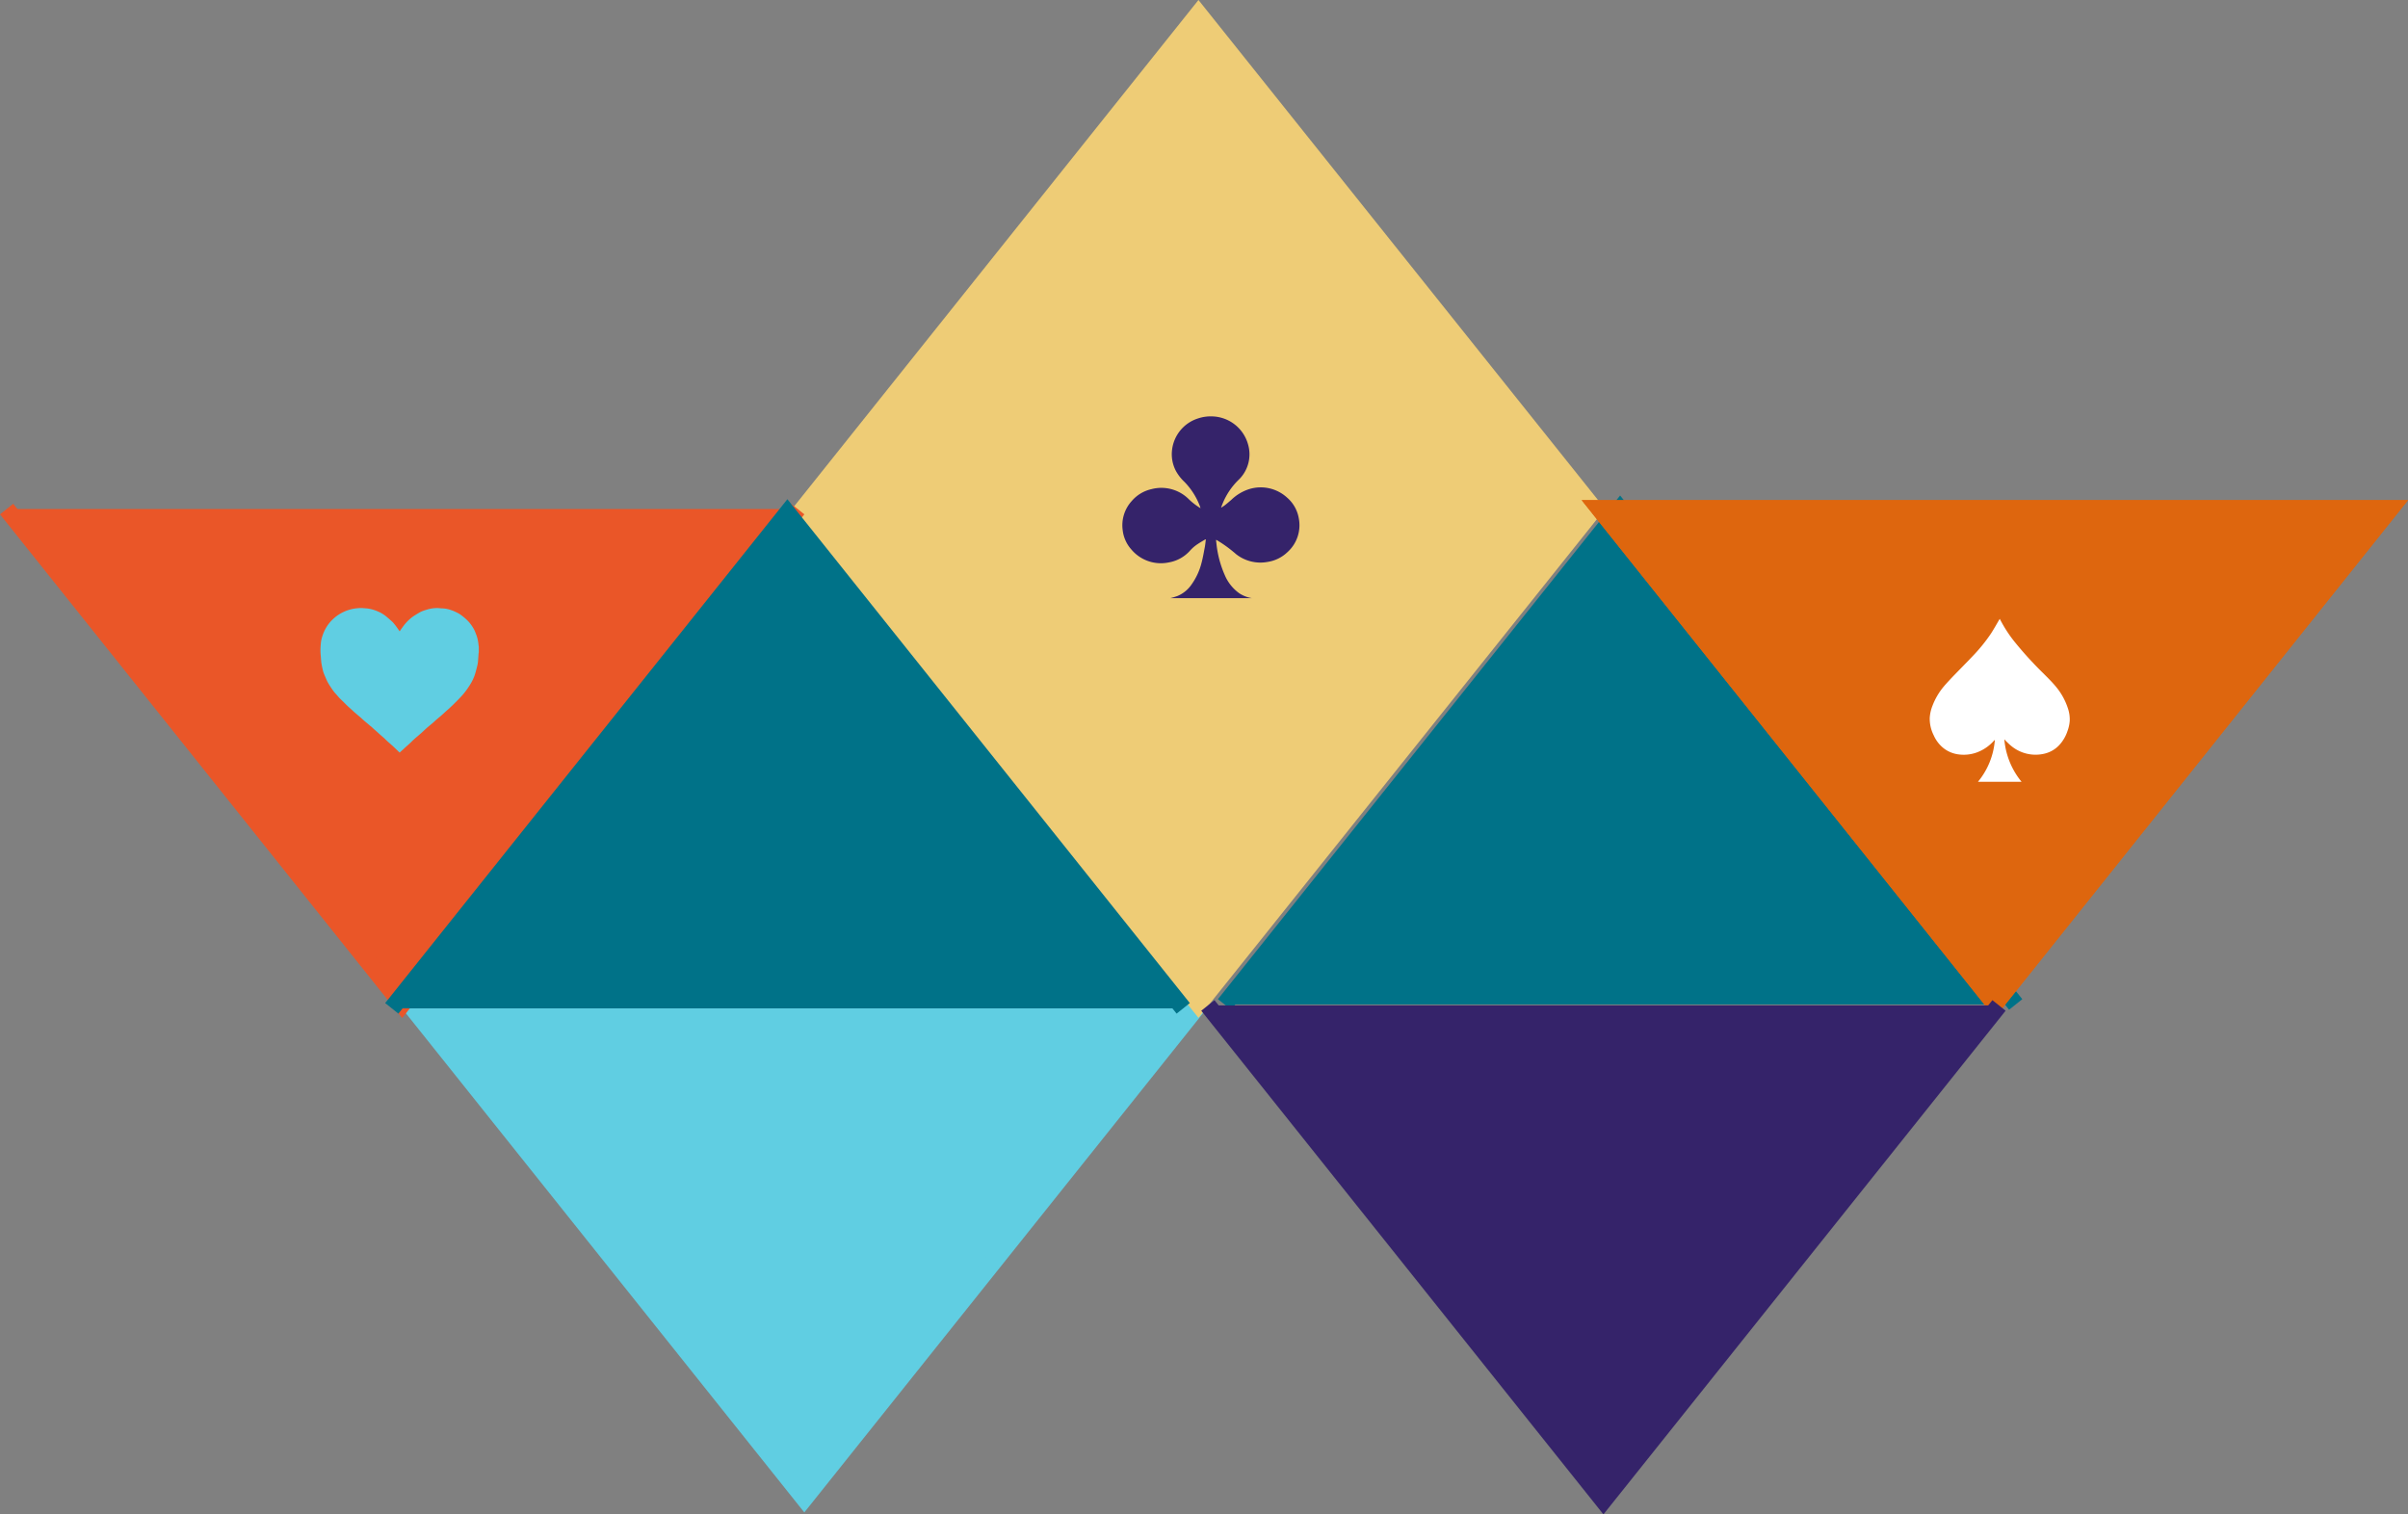 <svg xmlns="http://www.w3.org/2000/svg" width="142.352" height="89.533" viewBox="0 0 142.352 89.533">
  <rect x="0" y="0" width="142.352" height="89.533" fill="#808080" stroke="none"/>
  <g id="Group_596" data-name="Group 596" transform="translate(-584.634 -3006.583)">
    <g id="Group_99" data-name="Group 99" transform="translate(585.024 3007.384)">
      <path id="Path_22" data-name="Path 22" d="M0,29.3,23.4,0,46.786,29.3" transform="translate(70.558 87.815) rotate(180)" fill="#60cee2" stroke="#60cee2" stroke-width="1"/>
      <path id="Path_23" data-name="Path 23" d="M46.786,29.288,23.4,58.576,0,29.288,23.4,0Z" transform="translate(93.859 58.576) rotate(180)" fill="#eecc76" stroke="#eecc76" stroke-width="1"/>
      <path id="Path_51" data-name="Path 51" d="M46.769,0,23.385,29.288,0,0" transform="translate(0 29.296)" fill="#ea5628" stroke="#ea5628" stroke-width="1"/>
      <path id="Path_412" data-name="Path 412" d="M46.77,29.288,23.385,0,0,29.288" transform="translate(72 29.296)" fill="#007288" stroke="#007288" stroke-width="1"/>
      <path id="Path_87" data-name="Path 87" d="M4.671,8.539h-.02a.071.071,0,0,0-.016-.02c-.117-.113-.239-.226-.356-.34l-.008-.008L3.943,7.88c-.077-.069-.146-.142-.222-.21s-.158-.137-.239-.21-.137-.125-.206-.186-.137-.117-.2-.178-.109-.1-.166-.142c-.1-.089-.206-.174-.311-.263-.089-.077-.178-.158-.267-.239l-.352-.3c-.085-.077-.17-.158-.255-.234-.065-.057-.129-.113-.19-.174-.036-.032-.069-.069-.105-.105-.1-.1-.206-.2-.307-.3-.049-.049-.089-.1-.133-.15C.923,5.11.85,5.037.79,4.961.709,4.856.636,4.75.563,4.637A3.4,3.4,0,0,1,.381,4.33C.317,4.193.26,4.055.2,3.914a1.811,1.811,0,0,1-.081-.251C.09,3.538.062,3.412.042,3.287.026,3.2.022,3.113.014,3.028c-.008-.146-.028-.3-.032-.453A3.945,3.945,0,0,1,0,2.139a1.693,1.693,0,0,1,.04-.287,2.491,2.491,0,0,1,.372-.841A2.254,2.254,0,0,1,.745.635,2.263,2.263,0,0,1,1.133.344,2.5,2.5,0,0,1,1.687.1a2.535,2.535,0,0,1,.76-.1c.032,0,.065.008.1.008.077.008.158.008.234.02a2.273,2.273,0,0,1,.606.178,1.971,1.971,0,0,1,.477.287c.109.093.218.186.327.283a1.2,1.2,0,0,1,.154.166c.049.061.1.121.142.186.061.081.117.166.178.251.049-.073.093-.146.146-.214.073-.1.146-.2.226-.287a2.444,2.444,0,0,1,.5-.433C5.67.364,5.8.279,5.94.21A2.571,2.571,0,0,1,6.252.1,2.069,2.069,0,0,1,6.878,0C6.984,0,7.093.02,7.2.02a1.727,1.727,0,0,1,.5.1,2.348,2.348,0,0,1,.36.154A1.174,1.174,0,0,1,8.273.4a3.67,3.67,0,0,1,.311.251,2.432,2.432,0,0,1,.2.206,2.418,2.418,0,0,1,.17.23,2.141,2.141,0,0,1,.133.23c.044.093.077.194.117.291a2.18,2.18,0,0,1,.117.53c.008.049.012.1.02.146v.348l-.008.008c-.012.142-.02.287-.032.429a2.062,2.062,0,0,1-.032.271c-.053.218-.105.437-.178.651a2.818,2.818,0,0,1-.194.42c-.065.117-.142.23-.218.344a4.231,4.231,0,0,1-.453.554c-.028.028-.057.057-.085.089l-.34.34c-.044.044-.093.085-.137.129s-.089.085-.137.125-.093.081-.137.121c-.081.073-.158.146-.239.218l-.3.255c-.081.069-.154.142-.234.21-.1.085-.2.166-.3.251s-.2.182-.3.275-.2.174-.3.263c-.069.057-.133.113-.2.174-.04.036-.081.073-.121.113s-.085.085-.129.125c-.077.073-.158.142-.234.21-.049.044-.1.093-.146.137C4.817,8.405,4.744,8.47,4.671,8.539Z" transform="translate(18.573 35.148)" fill="#60cee2"/>
      <path id="Path_112" data-name="Path 112" d="M457.369,694.691l-23.385,29.288L410.6,694.691Z" transform="translate(-316.447 -665.419)" fill="#de660e" stroke="#de660e" stroke-width="1"/>
      <path id="Path_111" data-name="Path 111" d="M457.369,693.164l-23.385,29.288L410.6,693.164Z" transform="translate(-316.447 -663.893)" fill="#de660e" stroke="#de660e" stroke-width="1"/>
      <path id="Path_46" data-name="Path 46" d="M4.147,0c.069.128.132.249.2.366a8.025,8.025,0,0,0,.613.91A21.481,21.481,0,0,0,6.733,3.23c.245.249.5.494.72.761a3.861,3.861,0,0,1,.72,1.289,2.054,2.054,0,0,1,.11.761,2.2,2.2,0,0,1-.135.6,2.243,2.243,0,0,1-.485.822,1.737,1.737,0,0,1-.848.5,2.254,2.254,0,0,1-1.97-.435c-.127-.1-.245-.222-.365-.337-.015-.013-.017-.038-.025-.06l-.034.03A4.548,4.548,0,0,0,5.437,9.633H2.858a4.419,4.419,0,0,0,1-2.478c-.015.013-.032.026-.047.04a2.524,2.524,0,0,1-1.042.71,2.256,2.256,0,0,1-1.029.111,1.8,1.8,0,0,1-.931-.384,2,2,0,0,1-.566-.748A2.171,2.171,0,0,1,.008,5.851a2.35,2.35,0,0,1,.164-.72A3.958,3.958,0,0,1,.736,4.125c.164-.211.346-.4.529-.6.436-.456.882-.9,1.314-1.357A9.815,9.815,0,0,0,3.633.861C3.8.6,3.954.326,4.111.058,4.121.04,4.133.023,4.147,0Z" transform="translate(113.681 35.788)" fill="#fff"/>
      <path id="Path_113" data-name="Path 113" d="M592.469,978.6l-23.385,29.288L545.7,978.6" transform="translate(-474.685 -919.957)" fill="#35236a" stroke="#35236a" stroke-width="1"/>
      <path id="Path_411" data-name="Path 411" d="M0,0,23.4,29.3,46.786,0" transform="translate(69.557 58.815) rotate(180)" fill="#007288" stroke="#007288" stroke-width="1"/>
    </g>
    <g id="Group_101" data-name="Group 101" transform="translate(650.985 3031.199)">
      <path id="Path_144" data-name="Path 144" d="M4.923,7.22c-.149.09-.3.176-.442.27a2.269,2.269,0,0,0-.47.4,2.16,2.16,0,0,1-1.24.693A2.279,2.279,0,0,1,.544,7.823,2.056,2.056,0,0,1,.031,6.688,2.131,2.131,0,0,1,.567,4.954a2.155,2.155,0,0,1,1.166-.7,2.293,2.293,0,0,1,2.211.6,3.911,3.911,0,0,0,.689.528c-.016-.043-.023-.074-.031-.1a4.146,4.146,0,0,0-.92-1.456,2.618,2.618,0,0,1-.5-.638,2.12,2.12,0,0,1-.239-1.205A2.222,2.222,0,0,1,4.492.071,2.329,2.329,0,0,1,5.31-.047,2.26,2.26,0,0,1,7.439,1.6a2.093,2.093,0,0,1-.587,2.133,4.136,4.136,0,0,0-.888,1.311c-.039.094-.078.192-.113.286a.054.054,0,0,0,.016.012c.082-.055.164-.106.243-.168.117-.094.231-.192.344-.29a2.7,2.7,0,0,1,1.088-.642,2.308,2.308,0,0,1,2.207.513,2.075,2.075,0,0,1,.693,1.233,2.133,2.133,0,0,1-.669,1.988,2.161,2.161,0,0,1-1.166.579,2.33,2.33,0,0,1-1.859-.446c-.051-.039-.1-.09-.149-.125a7.454,7.454,0,0,0-1-.712.284.284,0,0,0-.047-.02c0,.067.008.121.016.18a6.182,6.182,0,0,0,.5,1.91,2.533,2.533,0,0,0,.853,1.068,1.916,1.916,0,0,0,.751.29H2.841a3.936,3.936,0,0,0,.427-.129A1.876,1.876,0,0,0,4.1,9.893a3.817,3.817,0,0,0,.6-1.315c.078-.3.129-.607.188-.912.027-.149.039-.3.059-.446A.016.016,0,0,1,4.923,7.22Z" transform="translate(-0.012 0.049)" fill="#35236a"/>
    </g>
  </g>
</svg>
